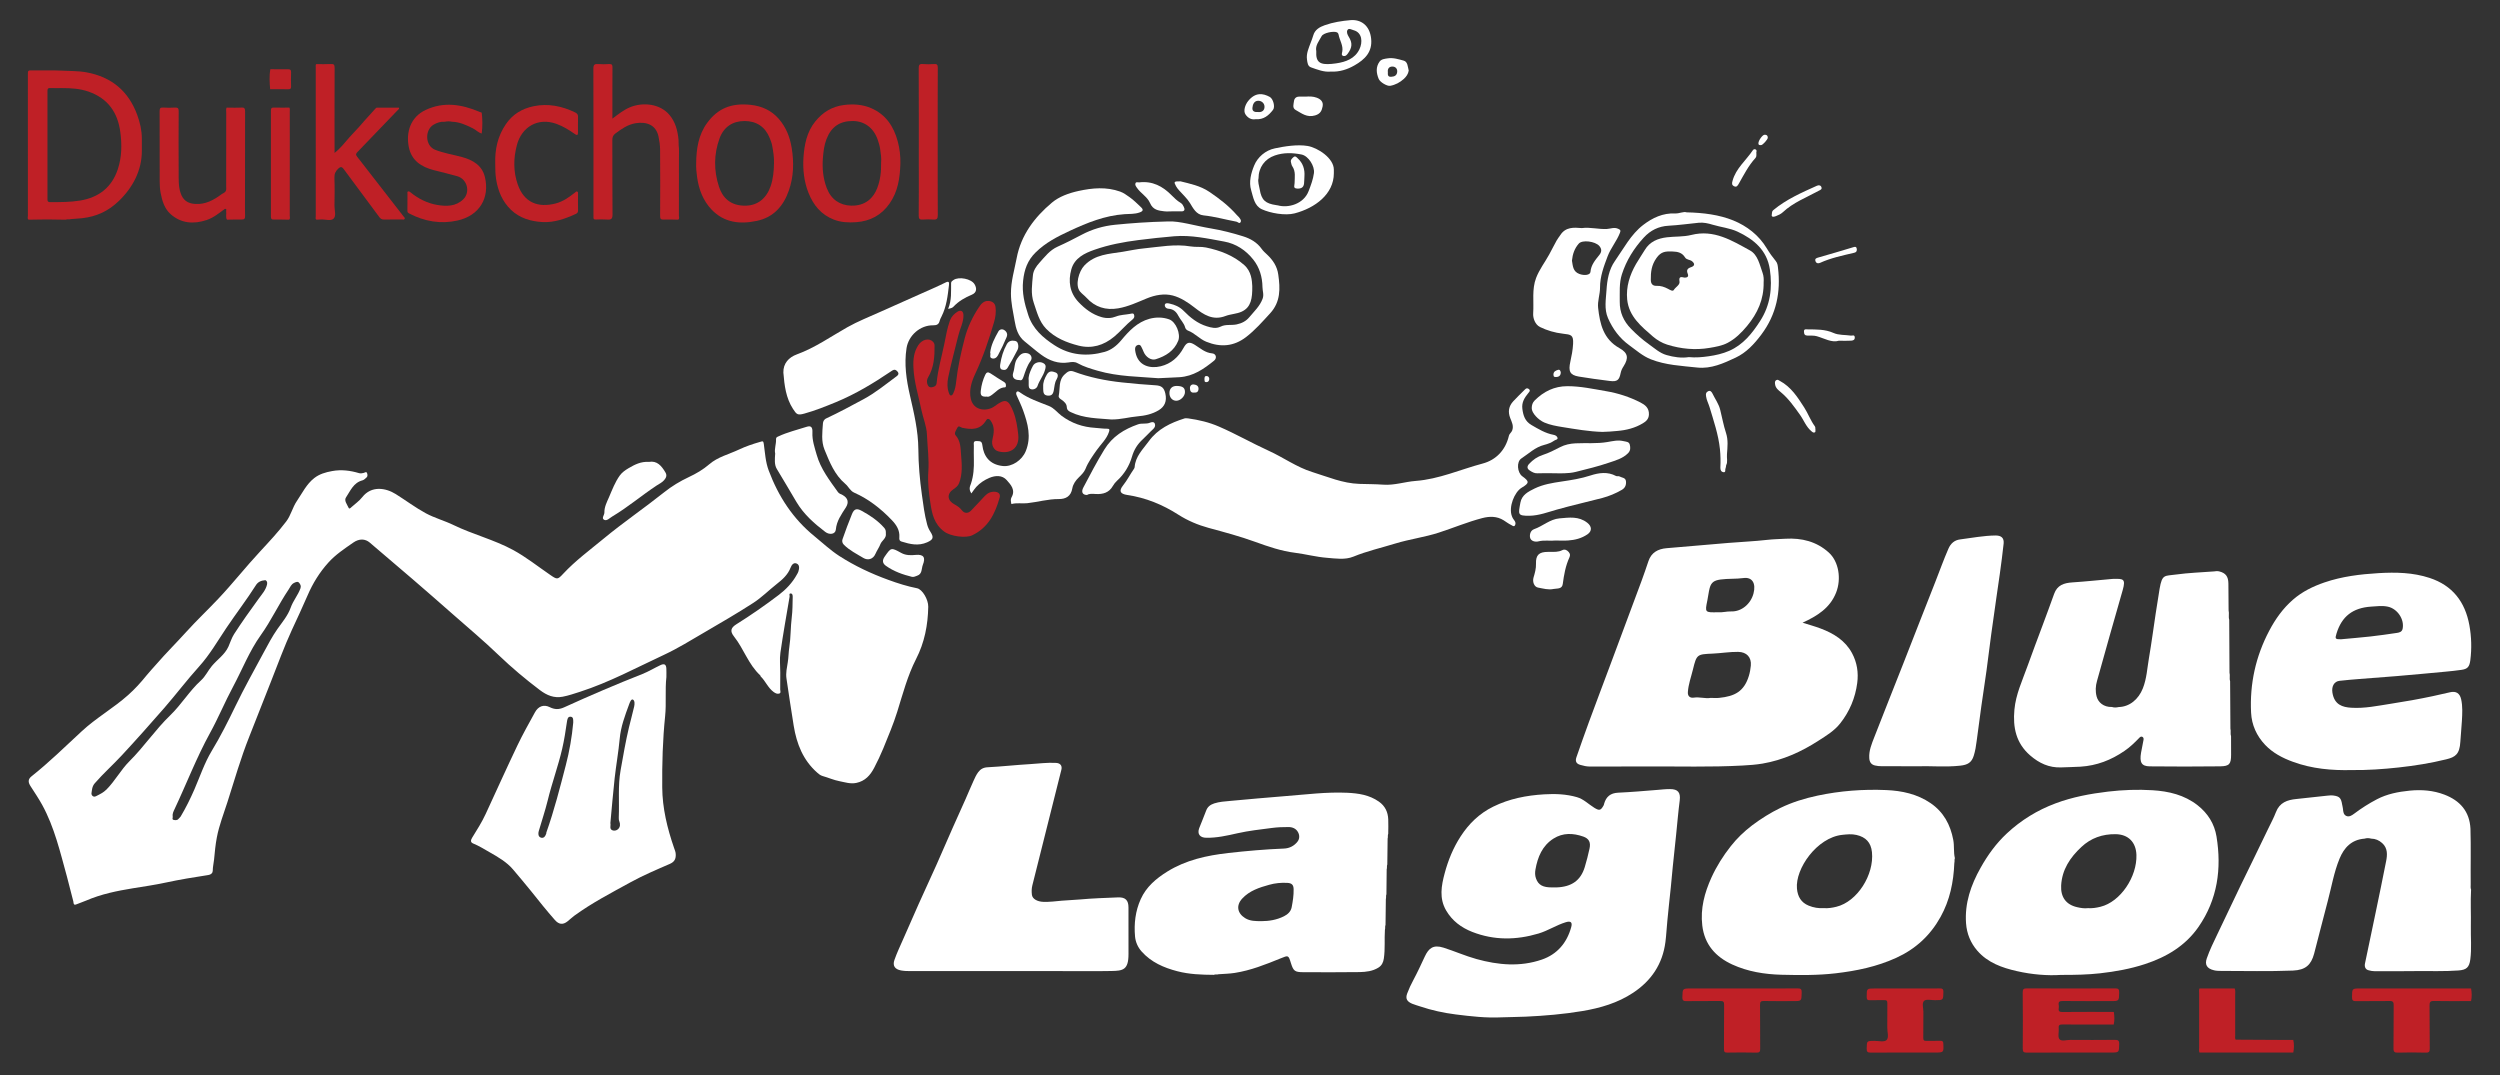 <?xml version="1.0" encoding="utf-8"?>
<!-- Generator: Adobe Illustrator 16.0.0, SVG Export Plug-In . SVG Version: 6.00 Build 0)  -->
<!DOCTYPE svg PUBLIC "-//W3C//DTD SVG 1.1//EN" "http://www.w3.org/Graphics/SVG/1.1/DTD/svg11.dtd">
<svg version="1.1" id="Layer_1" xmlns="http://www.w3.org/2000/svg" xmlns:xlink="http://www.w3.org/1999/xlink" x="0px" y="0px"
	 width="500px" height="215px" viewBox="0 0 500 215" enable-background="new 0 0 500 215" xml:space="preserve">
<rect x="0" y="0" width="500" height="215" fill="#333333" stroke="none"/>
<g>
	<g>
		<g>
			<path fill="#BF2026" d="M422.741,204.912c-3.399,0-6.797,0.009-10.186-0.018c-0.604-0.009-0.88,0.087-0.813,0.756
				c0.078,0.742-0.226,1.719,0.144,2.175c0.391,0.504,1.402,0.154,2.139,0.154c2.976,0.023,5.954,0.023,8.927-0.007
				c0.646-0.004,0.905,0.117,0.888,0.829c-0.039,1.702,0,1.707-1.676,1.707c-5.588,0-11.181-0.014-16.775,0.018
				c-0.671,0-0.849-0.156-0.84-0.843c0.034-3.726,0.034-7.453-0.009-11.179c-0.005-0.71,0.21-0.827,0.864-0.827
				c5.857,0.026,11.721,0.026,17.58,0c0.665-0.004,0.868,0.14,0.854,0.834c-0.046,1.7-0.007,1.706-1.704,1.706
				c-3.191,0-6.376,0.018-9.563-0.017c-0.675-0.009-0.94,0.151-0.822,0.833c0.036,0.202,0.03,0.428,0,0.626
				c-0.092,0.595,0.147,0.746,0.729,0.742c3.433-0.033,6.86-0.018,10.286-0.018C422.885,203.228,422.945,204.069,422.741,204.912"/>
			<path fill="#BF2026" d="M348.507,197.697c3.667,0,7.333,0.016,10.998-0.02c0.687-0.004,0.852,0.172,0.834,0.838
				c-0.042,1.702-0.005,1.702-1.668,1.702c-1.958,0-3.912,0.026-5.868-0.017c-0.614-0.014-0.805,0.123-0.797,0.776
				c0.04,2.914,0,5.836,0.031,8.75c0.009,0.616-0.131,0.815-0.784,0.799c-1.921-0.053-3.847-0.039-5.769-0.007
				c-0.573,0.016-0.692-0.158-0.692-0.703c0.033-2.946-0.007-5.898,0.033-8.841c0.006-0.653-0.188-0.786-0.804-0.774
				c-2.219,0.03-4.45-0.012-6.674,0.025c-0.638,0.016-0.888-0.098-0.872-0.816c0.052-1.715,0.008-1.715,1.745-1.715h10.286V197.697z
				"/>
			<path fill="#BF2026" d="M494.21,200.212c-2.464,0-4.932,0.041-7.39-0.014c-0.788-0.028-0.923,0.229-0.912,0.944
				c0.044,2.849-0.004,5.706,0.039,8.559c0.014,0.703-0.199,0.842-0.851,0.825c-1.83-0.053-3.66-0.053-5.495,0
				c-0.677,0.017-0.914-0.124-0.903-0.871c0.046-2.854,0-5.707,0.037-8.558c0.009-0.671-0.117-0.919-0.864-0.901
				c-2.223,0.055-4.445-0.009-6.669,0.035c-0.634,0.006-0.808-0.183-0.799-0.813c0.018-1.728-0.009-1.728,1.732-1.728
				c7.359,0.004,14.713,0.004,22.079,0.004C494.366,198.538,494.397,199.38,494.21,200.212"/>
			<path fill="#BF2026" d="M381.032,197.697c2.293,0,4.577,0.007,6.865-0.011c0.525-0.009,0.785,0.053,0.781,0.704
				c-0.032,1.646,0.004,1.641-1.658,1.649c-0.743,0-1.737-0.256-2.185,0.119c-0.504,0.438-0.152,1.462-0.156,2.228
				c-0.03,1.72,0.004,3.426-0.026,5.144c-0.009,0.504,0.131,0.673,0.647,0.648c0.932-0.027,1.871,0.009,2.796-0.013
				c0.437-0.009,0.547,0.15,0.571,0.571c0.08,1.771,0.093,1.771-1.679,1.771c-4.272,0-8.545-0.016-12.811,0.018
				c-0.684,0.004-0.862-0.174-0.84-0.847c0.039-1.503,0-1.498,1.515-1.503c0.838-0.009,1.959,0.287,2.437-0.139
				c0.556-0.49,0.151-1.633,0.167-2.494c0.023-1.622-0.009-3.246,0.015-4.87c0.009-0.508-0.134-0.673-0.646-0.646
				c-0.934,0.037-1.867-0.026-2.792,0.021c-0.58,0.035-0.694-0.178-0.694-0.712c0.008-1.64-0.016-1.64,1.651-1.64H381.032
				L381.032,197.697z"/>
			<path fill="#BF2026" d="M447.128,207.934c3.328,0.021,6.663,0.035,9.989,0.055c0.512,0,1.024,0,1.539,0
				c0.188,0.838,0.163,1.676,0.007,2.516c-6.257,0-12.51,0.005-18.771,0.005c-0.14-0.343-0.065-0.708-0.065-1.06
				c-0.009-3.595-0.009-7.19,0-10.781c0-0.325-0.074-0.655,0.065-0.981c2.354,0,4.702,0.011,7.051,0.011
				c0.185,0.463,0.081,0.949,0.092,1.418c0.004,2.648,0,5.293,0.004,7.938C447.044,207.344,446.957,207.658,447.128,207.934"/>
		</g>
		<g>
			<path fill="#FFFFFF" d="M472.915,167.728c-2.599,0.195-4.105,1.797-5.013,4.019c-1.122,2.732-1.598,5.65-2.355,8.488
				c-0.94,3.497-1.796,7.01-2.725,10.512c-0.604,2.231-1.706,3.259-4.227,3.367c-4.805,0.193-9.599,0.069-14.4,0.069
				c-0.465,0-0.946-0.013-1.394-0.126c-1.446-0.343-1.872-1.146-1.446-2.375c0.584-1.697,1.381-3.3,2.153-4.913
				c1.522-3.193,3.04-6.402,4.577-9.591c1.841-3.806,3.725-7.584,5.538-11.404c0.531-1.107,1.127-2.193,1.561-3.339
				c0.738-1.933,2.267-2.458,4.099-2.636c2.05-0.204,4.091-0.449,6.14-0.664c0.417-0.044,0.843-0.087,1.255-0.031
				c1.233,0.163,1.537,0.506,1.75,1.805c0.046,0.297,0.144,0.582,0.167,0.879c0.041,0.545,0.111,1.129,0.628,1.383
				c0.573,0.285,1.124-0.071,1.571-0.405c1.45-1.095,2.983-2.073,4.585-2.909c2.037-1.068,4.269-1.5,6.569-1.729
				c2.393-0.234,4.707-0.048,6.922,0.795c3.113,1.186,5.056,3.35,5.223,6.834c0.113,3.704,0.011,7.401,0.048,11.098
				c0.005,0.356-0.064,0.717,0.074,1.064c-0.139,2.462,0.009,4.926-0.044,7.386c-0.043,2.192,0.179,4.374-0.108,6.569
				c-0.21,1.602-0.764,2.104-2.375,2.221c-2.753,0.202-5.51,0.096-8.263,0.122c-2.822,0.027-5.645,0.039-8.471,0.027
				c-0.428,0-0.886-0.082-1.29-0.204c-0.599-0.171-0.795-0.712-0.669-1.337c1.418-6.813,2.879-13.607,4.223-20.429
				c0.25-1.244,0.369-2.643-0.797-3.669c-0.62-0.552-1.346-0.869-2.192-0.88C473.794,167.602,473.352,167.593,472.915,167.728"/>
			<path fill="#FFFFFF" d="M446.023,136.232c0.021,3.163,0.039,6.324,0.061,9.494c0.135,0.499-0.052,1.024,0.126,1.523
				c0,1.231,0.009,2.462,0.009,3.687c0,1.856-0.33,2.308-2.193,2.332c-4.688,0.057-9.378,0.052-14.072,0.004
				c-1.649-0.021-2.075-0.781-1.745-2.718c0.152-0.859,0.328-1.724,0.495-2.579c0.057-0.27-0.021-0.508-0.248-0.614
				c-0.238-0.119-0.451,0.039-0.616,0.224c-0.916,0.955-1.862,1.86-2.959,2.609c-2.659,1.826-5.54,2.943-8.801,3.144
				c-1.288,0.074-2.573,0.091-3.858,0.144c-2.409,0.089-4.398-0.841-6.188-2.393c-2.833-2.46-3.481-5.591-3.152-9.162
				c0.282-3.063,1.572-5.783,2.579-8.599c0.99-2.771,2.041-5.517,3.06-8.27c0.771-2.089,1.559-4.177,2.301-6.274
				c0.619-1.756,1.965-2.19,3.635-2.301c2.655-0.174,5.304-0.458,7.947-0.69c0.122-0.009,0.243-0.021,0.365-0.021
				c1.837-0.014,2.432-0.057,1.771,2.249c-1.745,6.039-3.443,12.092-5.132,18.145c-0.305,1.042-0.356,2.106-0.074,3.168
				c0.313,1.14,1.388,2.112,3.053,2.064c0.451,0.144,0.898,0.119,1.344,0.013c2.194-0.052,3.975-1.554,4.843-3.747
				c0.773-1.958,0.869-4.033,1.219-6.062c0.51-2.974,0.902-5.966,1.353-8.946c0.251-1.639,0.501-3.271,0.776-4.904
				c0.521-2.987,0.992-2.519,3.301-2.849c2.509-0.347,5.054-0.425,7.583-0.62c0.354-0.07,0.714-0.087,1.074,0.004
				c1.26,0.33,1.776,1.003,1.8,2.396c0.028,1.798,0.028,3.598,0.041,5.401c0.154,0.619-0.061,1.266,0.124,1.878
				c0.024,3.53,0.039,7.05,0.055,10.575C446.054,135.089,445.839,135.675,446.023,136.232"/>
			<path fill="#FFFFFF" d="M201.709,194.218c-6.557,0-13.115,0-19.667,0c-0.623,0-1.235-0.018-1.848-0.131
				c-1.198-0.226-1.719-0.916-1.311-2.09c0.482-1.379,1.111-2.708,1.702-4.054c1.042-2.391,2.089-4.78,3.159-7.169
				c1.161-2.592,2.364-5.171,3.528-7.763c1.116-2.497,2.184-5.005,3.291-7.506c0.842-1.901,1.711-3.797,2.553-5.698
				c0.53-1.198,1.033-2.425,1.581-3.624c0.271-0.609,0.556-1.235,0.955-1.761c0.438-0.586,1.016-0.929,1.867-0.968
				c2.831-0.147,5.657-0.465,8.486-0.63c1.739-0.104,3.471-0.345,5.217-0.243c0.842,0.048,1.25,0.564,1.053,1.359
				c-1.934,7.725-3.875,15.438-5.812,23.153c-0.154,0.614-0.161,1.249-0.083,1.874c0.104,0.803,1.051,1.361,2.301,1.404
				c1.227,0.041,2.459-0.121,3.669-0.232c1.194-0.108,2.393-0.135,3.578-0.243c2.568-0.234,5.146-0.316,7.72-0.421
				c1.45-0.043,2.045,0.591,2.045,2.019c0,3.101-0.009,6.196,0.004,9.292c0.018,3.213-1.12,3.376-3.424,3.413
				c-3.484,0.065-6.978,0.018-10.462,0.018H201.709L201.709,194.218z"/>
			<path fill="#FFFFFF" d="M383.334,153.251c-2.35,0-4.696,0.007-7.034-0.009c-0.44,0-0.891-0.043-1.31-0.147
				c-0.757-0.178-1.094-0.697-1.135-1.472c-0.096-1.498,0.486-2.845,1.005-4.19c1.899-4.894,3.855-9.763,5.769-14.641
				c2.146-5.463,4.264-10.938,6.426-16.392c0.868-2.205,1.667-4.45,2.618-6.632c0.484-1.123,1.255-1.747,2.357-1.886
				c2.358-0.305,4.703-0.757,7.087-0.784c1.168-0.005,1.724,0.511,1.61,1.628c-0.208,2.007-0.488,4.009-0.756,6.015
				c-0.21,1.55-0.453,3.1-0.673,4.654c-0.352,2.488-0.721,4.98-1.055,7.479c-0.326,2.407-0.612,4.823-0.938,7.233
				c-0.324,2.377-0.704,4.752-1.036,7.127c-0.323,2.314-0.641,4.638-0.934,6.961c-0.128,1.003-0.282,1.997-0.584,2.954
				c-0.43,1.372-1.22,1.824-2.696,1.984C389.149,153.455,386.243,153.169,383.334,153.251"/>
			<path fill="#FFFFFF" d="M370.407,130.629c-1.376-2.548-3.677-3.946-6.282-4.928c-1.164-0.443-2.384-0.769-3.612-1.159
				c2.915-1.346,5.479-2.909,6.708-6.021c1.09-2.759,0.525-6.222-1.463-8.013c-2.449-2.217-5.424-2.94-8.632-2.762
				c-1.221,0.073-2.44,0.087-3.663,0.225c-2.579,0.299-5.178,0.394-7.77,0.613c-4.138,0.337-8.276,0.688-12.407,1.058
				c-1.674,0.149-3.012,0.847-3.593,2.574c-0.443,1.31-0.882,2.612-1.364,3.917c-2.079,5.616-4.177,11.226-6.273,16.845
				c-1.429,3.825-2.875,7.638-4.286,11.474c-0.851,2.31-1.663,4.64-2.475,6.971c-0.265,0.751-0.121,1.307,0.769,1.555
				c0.621,0.178,1.239,0.33,1.897,0.33c3.79-0.018,7.577,0.009,11.363-0.014c6.396-0.039,12.787,0.163,19.178-0.187
				c1.338-0.073,2.688-0.165,4.006-0.389c4.058-0.696,7.753-2.355,11.185-4.578c1.57-1.008,3.186-1.98,4.37-3.491
				c1.867-2.375,2.996-5.084,3.383-8.055C371.719,134.528,371.417,132.51,370.407,130.629z M349.787,135.137
				c-0.959,3.174-2.853,4.124-5.957,4.438c-0.503,0.059-1.021,0.008-1.732,0.008c-0.994,0.188-2.166-0.238-3.373-0.054
				c-0.665,0.093-1.212-0.241-1.151-1.109c0.101-1.559,0.647-3.012,1.008-4.498c0.749-3.065,0.82-3.065,3.946-3.2
				c1.702-0.074,3.392-0.369,5.103-0.348c1.697,0.026,2.691,1.077,2.535,2.749C350.096,133.799,349.987,134.48,349.787,135.137z
				 M350.699,118.702c-0.556,2.097-2.414,3.647-4.441,3.582c-0.921-0.026-1.841,0.25-2.614,0.165
				c-2.679,0.065-2.679,0.067-2.171-2.38c0.169-0.81,0.247-1.646,0.456-2.444c0.319-1.194,0.948-1.55,2.184-1.724
				c1.516-0.208,3.049-0.083,4.572-0.291C350.438,115.369,351.238,116.646,350.699,118.702z"/>
			<path fill="#FFFFFF" d="M334.005,157.818c-0.845-0.008-1.679,0.096-2.51,0.161c-2.629,0.213-5.252,0.438-7.886,0.56
				c-1.513,0.076-2.383,0.795-2.78,2.197c-0.033,0.12-0.044,0.239-0.103,0.339c-0.573,1.029-0.851,1.107-1.876,0.474
				c-1.15-0.708-2.109-1.727-3.46-2.117c-2.141-0.614-4.312-0.701-6.544-0.566c-3.564,0.213-6.973,0.873-10.208,2.466
				c-2.778,1.37-4.882,3.42-6.527,5.975c-1.466,2.261-2.478,4.737-3.172,7.329c-0.676,2.523-1.125,5.03,0.284,7.453
				c1.209,2.073,3.016,3.426,5.243,4.301c4.376,1.704,8.792,1.64,13.234,0.317c1.895-0.564,3.564-1.687,5.458-2.263
				c0.989-0.295,1.35,0,1.089,0.969c-0.859,3.146-2.8,5.44-5.865,6.5c-4.338,1.498-8.734,1.104-13.096-0.106
				c-2.242-0.625-4.372-1.572-6.578-2.273c-2.073-0.657-2.963,0.115-3.743,1.759c-0.737,1.58-1.463,3.161-2.283,4.691
				c-0.478,0.884-0.899,1.778-1.246,2.716c-0.396,1.053-0.014,1.617,0.996,2.048c0.506,0.217,1.053,0.345,1.578,0.531
				c2.327,0.788,4.73,1.303,7.151,1.611c3.039,0.382,6.097,0.731,9.175,0.577c1.61-0.067,3.222-0.057,4.837-0.135
				c3.784-0.178,7.546-0.492,11.289-1.12c3.6-0.605,7.068-1.61,10.143-3.645c3.652-2.408,5.907-5.745,6.479-10.158
				c0.178-1.39,0.239-2.788,0.38-4.182c0.206-2.226,0.458-4.439,0.688-6.665c0.139-1.394,0.252-2.789,0.399-4.186
				c0.217-2.164,0.451-4.32,0.677-6.474c0.237-2.279,0.424-4.563,0.717-6.834C336.139,158.505,335.598,157.818,334.005,157.818z
				 M317.902,169.729c-0.275,1.242-0.58,2.486-0.953,3.697c-0.812,2.668-2.627,3.945-5.632,4.056c-0.273,0.011-0.538,0-0.816,0
				c-1.923,0.03-2.839-0.479-3.306-1.8c-0.211-0.582-0.207-1.198-0.106-1.77c0.438-2.507,1.376-4.785,3.623-6.202
				c1.878-1.184,3.919-1.105,5.942-0.396C317.813,167.725,318.178,168.474,317.902,169.729z"/>
			<path fill="#FFFFFF" d="M275.77,160.319c-1.905-1.339-4.094-1.662-6.317-1.765c-4.168-0.193-8.302,0.356-12.448,0.673
				c-3.665,0.284-7.32,0.628-10.981,0.958c-1.055,0.1-2.132,0.158-3.174,0.494c-0.812,0.27-1.359,0.69-1.65,1.522
				c-0.413,1.163-0.932,2.281-1.361,3.435c-0.428,1.154,0.132,1.899,1.396,1.917c2.123,0.039,4.177-0.426,6.235-0.895
				c2.28-0.513,4.607-0.767,6.921-1.068c1.09-0.144,2.206-0.187,3.309-0.18c0.782,0,1.516,0.295,1.906,1.031
				c0.335,0.609,0.321,1.326-0.087,1.86c-0.659,0.866-1.606,1.365-2.718,1.411c-3.734,0.149-7.451,0.471-11.167,0.892
				c-4.298,0.491-8.445,1.395-12.173,3.708c-2.238,1.395-4.205,3.049-5.313,5.511c-1.077,2.379-1.368,4.906-1.142,7.479
				c0.1,1.092,0.556,2.146,1.324,3.007c1.915,2.146,4.412,3.224,7.112,3.932c2.395,0.63,4.854,0.71,7.316,0.729
				c0.313-0.149,0.66-0.011,0.973-0.124c1.068-0.08,2.149-0.095,3.207-0.26c3.198-0.495,6.185-1.689,9.153-2.898
				c1.604-0.653,1.587-0.706,2.108,0.975c0.486,1.546,0.777,1.771,2.453,1.776c3.751,0.008,7.507,0.034,11.268-0.02
				c1.289-0.026,2.596-0.172,3.751-0.887c0.687-0.427,0.981-1.048,1.095-1.821c0.286-1.91,0.091-3.834,0.217-5.753
				c0.108-0.313-0.021-0.664,0.121-0.973c0.022-1.72,0.044-3.443,0.065-5.162c0.104-0.319-0.028-0.658,0.115-0.973
				c0.02-1.663,0.032-3.322,0.052-4.98c0.12-0.314-0.02-0.669,0.124-0.983c0.021-1.718,0.039-3.433,0.063-5.16
				c0.111-0.313-0.023-0.66,0.12-0.969c0.004-0.96,0.052-1.921,0.004-2.879C277.589,162.406,277.024,161.192,275.77,160.319z
				 M258.328,181.479c-0.163,0.827-0.777,1.392-1.526,1.771c-1.439,0.725-2.984,0.983-4.578,0.983
				c-1.104-0.018-2.188,0.015-3.196-0.605c-1.567-0.973-1.85-2.532-0.599-3.899c1.458-1.587,3.426-2.224,5.408-2.771
				c1.183-0.334,2.405-0.451,3.641-0.382c0.877,0.048,1.232,0.399,1.248,1.259C258.754,179.064,258.563,180.275,258.328,181.479z"/>
			<path fill="#FFFFFF" d="M390.654,167.987c-0.568-3.052-1.952-5.597-4.542-7.363c-2.661-1.813-5.709-2.479-8.87-2.61
				c-4.616-0.195-9.201,0.152-13.734,1.112c-2.557,0.547-5.045,1.307-7.416,2.455c-2.017,0.979-3.89,2.156-5.688,3.506
				c-1.598,1.221-3.018,2.588-4.242,4.145c-1.528,1.931-2.844,4.019-3.878,6.287c-1.38,3.06-2.225,6.175-1.827,9.579
				c0.451,3.822,2.679,6.276,5.991,7.8c3.101,1.427,6.457,1.963,9.839,2.054c3.622,0.087,7.238,0.131,10.857-0.291
				c4.175-0.488,8.234-1.328,12.091-3.087c3.87-1.759,6.82-4.477,8.877-8.185c1.864-3.352,2.607-6.99,2.755-10.781
				c0.1-0.319-0.026-0.666,0.112-0.973C390.685,170.437,390.885,169.201,390.654,167.987z M367.267,181.354
				c-0.823,0.206-1.64,0.328-2.481,0.275c-1.056,0.063-2.076-0.1-3.055-0.503c-1.507-0.619-2.19-1.792-2.339-3.392
				c-0.371-3.999,4.006-10.229,9.058-10.764c0.958-0.1,1.887-0.204,2.84,0.018c1.871,0.43,2.9,1.504,3.101,3.432
				C374.856,174.965,371.441,180.345,367.267,181.354z"/>
			<path fill="#FFFFFF" d="M443.301,167.295c-0.412-2.512-1.715-4.615-3.777-6.241c-2.66-2.084-5.788-2.805-9.01-3.007
				c-2.957-0.185-5.929-0.076-8.888,0.271c-3.603,0.43-7.126,1.081-10.534,2.361c-3.656,1.368-6.889,3.365-9.726,6.01
				c-2.128,1.984-3.821,4.32-5.245,6.867c-1.945,3.462-3.2,7.086-2.909,11.113c0.147,2.045,0.895,3.9,2.242,5.457
				c2.078,2.406,4.954,3.426,7.913,4.095c3.04,0.697,6.166,0.938,8.806,0.76c2.944,0.009,5.389-0.052,7.829-0.321
				c3.074-0.345,6.085-0.886,9.021-1.852c4.296-1.413,8.052-3.643,10.683-7.432C443.512,179.88,444.352,173.743,443.301,167.295z
				 M420.098,181.353c-0.816,0.201-1.633,0.339-2.519,0.277c-0.708,0.094-1.455-0.032-2.18-0.201
				c-2.197-0.506-3.283-2.018-3.17-4.304c0.161-3.197,1.802-5.638,4.042-7.724c1.911-1.796,4.226-2.604,6.853-2.566
				c2.54,0.032,4.076,1.613,4.161,4.14C427.431,175.339,424.113,180.366,420.098,181.353z"/>
			<path fill="#FFFFFF" d="M493.872,125.023c-0.852-4.658-3.37-7.931-7.946-9.435c-3.326-1.095-6.743-1.162-10.229-0.96
				c-3.687,0.222-7.308,0.66-10.808,1.86c-2.292,0.786-4.45,1.842-6.287,3.441c-2.006,1.739-3.543,3.903-4.771,6.248
				c-2.696,5.115-3.899,10.586-3.615,16.352c0.12,2.467,1.112,4.648,2.803,6.439c1.537,1.62,3.491,2.64,5.58,3.399
				c3.801,1.395,7.741,1.741,11.754,1.646c3.135,0.039,6.252-0.177,9.374-0.518c3.206-0.352,6.381-0.854,9.514-1.628
				c1.854-0.447,2.691-1.042,2.83-3.543c0.083-1.394,0.235-2.785,0.311-4.19c0.078-1.433,0.163-2.876-0.153-4.285
				c-0.274-1.216-1.038-1.676-2.226-1.394c-1.162,0.273-2.325,0.538-3.498,0.786c-2.748,0.581-5.514,1.076-8.293,1.502
				c-2.648,0.408-5.279,0.981-7.976,0.804c-1.707-0.109-3.365-0.567-3.754-3.019c-0.193-1.25,0.336-2.249,1.435-2.366
				c1.324-0.147,2.662-0.265,4.004-0.369c2.462-0.19,4.937-0.364,7.398-0.573c3.261-0.275,6.526-0.579,9.787-0.886
				c1.063-0.093,2.13-0.217,3.183-0.364c1.237-0.169,1.604-0.625,1.775-1.919C494.362,129.695,494.297,127.359,493.872,125.023z
				 M479.404,126.578c-1.768,0.265-3.539,0.517-5.309,0.717c-1.986,0.219-3.987,0.38-5.902,0.56
				c-1.146,0.009-1.22-0.096-0.895-1.135c1.051-3.454,3.27-5.147,6.903-5.396c1.138-0.073,2.25-0.234,3.392,0.014
				c1.885,0.416,3.313,2.512,2.935,4.402C480.398,126.372,479.891,126.507,479.404,126.578z"/>
		</g>
	</g>
	<g>
		<path fill="#BF2026" d="M54.073,13.839c1.168,0.008,2.332,0.038,3.5,0.012c0.519-0.015,0.664,0.168,0.643,0.668
			c-0.03,0.918-0.035,1.833,0,2.75c0.026,0.487-0.156,0.59-0.61,0.584c-1.196-0.029-2.386-0.012-3.583-0.012
			C53.93,16.506,53.821,15.174,54.073,13.839"/>
		<path fill="#BF2026" d="M135.639,43.937c-0.97-0.01-1.952-0.061-2.924-0.023c-0.551,0.02-0.69-0.154-0.69-0.7
			c0.022-4.435,0.028-8.869-0.006-13.298c-0.006-0.876-0.137-1.761-0.319-2.618c-0.506-2.364-2.427-3.003-4.581-2.655
			c-1.552,0.252-2.827,1.146-4.064,2.073c-0.435,0.327-0.586,0.711-0.586,1.272c0.024,4.962-0.013,9.926,0.035,14.888
			c0.013,0.896-0.269,1.107-1.085,1.037c-0.747-0.064-1.502-0.033-2.251-0.008c-0.363,0.011-0.519-0.108-0.476-0.474
			c0.021-0.139,0-0.28,0-0.416c0-9.757,0.015-19.517-0.018-29.274c0-0.797,0.234-0.992,0.973-0.933
			c0.716,0.06,1.45,0.053,2.173,0.004c0.569-0.046,0.679,0.176,0.675,0.701c-0.026,3.095-0.013,6.186-0.013,9.282v0.93
			c1.17-0.872,2.232-1.737,3.5-2.265c2.566-1.071,6.038-0.751,7.95,1.57c1.177,1.427,1.611,3.144,1.776,4.948
			c0.03,0.358,0.021,0.725,0.03,1.086c0.113,0.887,0.052,1.775,0.052,2.665c0.004,3.787,0.004,7.573-0.009,11.356
			C135.783,43.365,135.954,43.698,135.639,43.937"/>
		<path fill="#BF2026" d="M63.23,12.822c0.977,0,1.958,0.044,2.929-0.016c0.64-0.043,0.766,0.164,0.766,0.775
			c-0.026,5.354-0.013,10.708-0.013,16.064v0.939c1.211-0.943,2.067-2.097,2.998-3.148c0.797-0.901,1.666-1.745,2.445-2.672
			c0.879-1.049,1.858-2.024,2.755-3.071c0.171-0.204,0.33-0.162,0.5-0.162c1.394-0.011,2.783-0.004,4.168-0.004
			c0.135,0.239-0.065,0.322-0.165,0.427c-2.692,2.813-5.388,5.635-8.104,8.432c-0.324,0.334-0.408,0.532-0.098,0.929
			c3.109,3.98,6.205,7.977,9.3,11.967c0.117,0.15,0.326,0.277,0.215,0.497c-0.11,0.226-0.345,0.11-0.523,0.113
			c-1.203,0.013-2.397-0.016-3.6,0.017c-0.415,0.007-0.701-0.173-0.916-0.459c-2.401-3.224-4.789-6.455-7.182-9.682
			c-0.295-0.399-0.586-0.483-1.021-0.077c-0.564,0.525-0.829,1.063-0.799,1.869c0.069,1.865,0.043,3.737,0.009,5.602
			c-0.013,0.877,0.397,2.001-0.178,2.565c-0.538,0.532-1.65,0.116-2.505,0.167c-0.304,0.021-0.608,0.029-0.916,0.04
			c-0.282-0.176-0.139-0.455-0.143-0.683c-0.009-9.925-0.009-19.853-0.004-29.782C63.152,13.253,63.1,13.022,63.23,12.822"/>
		<path fill="#BF2026" d="M44.972,41.771c-1.15,0.855-2.262,1.773-3.647,2.237c-2.605,0.863-5.111,0.684-7.204-1.186
			c-1.207-1.068-1.693-2.632-1.991-4.216c-0.141-0.731-0.193-1.471-0.193-2.212c0-4.71,0.009-9.426-0.013-14.135
			c-0.004-0.571,0.117-0.789,0.727-0.748c0.775,0.057,1.557,0.05,2.334,0.004c0.595-0.04,0.755,0.15,0.751,0.738
			c-0.026,4.071-0.035,8.143-0.004,12.209c0.011,1.381-0.069,2.773,0.378,4.119c0.478,1.455,1.411,2.113,2.931,2.209
			c2.056,0.126,3.704-0.779,5.258-1.936c0.295-0.223,0.725-0.302,0.873-0.71c0.13-0.294,0.063-0.604,0.063-0.911
			c0.002-4.934,0-9.867,0.009-14.805c0-0.3-0.081-0.618,0.081-0.905c0.977,0,1.954,0.049,2.924-0.014
			c0.645-0.043,0.767,0.172,0.767,0.785c-0.024,5.816-0.018,11.636-0.018,17.456c0,1.141-0.026,2.285,0.013,3.425
			c0.026,0.557-0.154,0.74-0.699,0.73c-0.977-0.019-1.947,0.018-2.922,0.028c-0.317-0.52-0.061-1.098-0.159-1.643
			C45.198,42.112,45.433,41.753,44.972,41.771"/>
		<path fill="#BF2026" d="M88.952,24.352c-0.832-0.064-1.594,0.196-2.275,0.609c-1.724,1.04-1.682,4.179,0.334,4.989
			c1.746,0.697,3.586,0.963,5.375,1.453c2.192,0.595,4.042,1.672,4.598,4.021c0.981,4.153-1.068,7.681-5.467,8.675
			c-3.367,0.762-6.613,0.194-9.683-1.407c-0.26-0.137-0.354-0.263-0.352-0.546c0.018-1.144,0.004-2.288,0.013-3.435
			c0-0.142-0.087-0.343,0.13-0.424c0.184-0.063,0.308,0.049,0.443,0.158c1.584,1.293,3.387,2.207,5.397,2.548
			c1.832,0.307,3.708,0.303,5.171-1.114c1.494-1.444,0.816-4.061-1.172-4.632c-1.555-0.447-3.131-0.814-4.703-1.218
			c-2.492-0.641-4.459-1.914-4.998-4.613c-0.599-2.981,0.347-6.011,3.37-7.426c3.651-1.714,7.221-1.113,10.761,0.375
			c0.152,0.059,0.302,0.112,0.45,0.169c0.165,1.387,0.173,2.78,0,4.169c-0.69-0.172-1.153-0.734-1.776-1.039
			c-1.32-0.651-2.649-1.276-4.164-1.315C89.925,24.245,89.438,24.241,88.952,24.352"/>
		<path fill="#BF2026" d="M99.047,32.687c-0.078-2.836,0.495-5.466,2.132-7.86c1.376-2.012,3.27-3.115,5.575-3.588
			c2.892-0.589,5.631-0.027,8.258,1.238c0.432,0.207,0.619,0.442,0.595,0.934c-0.035,1.003-0.004,2.005-0.009,3.011
			c0,0.492-0.056,0.784-0.647,0.37c-1.137-0.801-2.31-1.526-3.647-2.016c-3.76-1.36-6.982,0.649-7.924,4.232
			c-0.701,2.655-0.734,5.28,0.169,7.883c1.27,3.646,4.068,4.696,7.538,3.814c1.498-0.376,2.727-1.256,3.912-2.193
			c0.13-0.1,0.243-0.276,0.426-0.208c0.239,0.085,0.171,0.322,0.178,0.505c0.004,1.092-0.026,2.179,0.009,3.266
			c0.015,0.369-0.139,0.559-0.428,0.695c-2.134,0.989-4.327,1.771-6.71,1.638c-2.336-0.13-4.542-0.784-6.27-2.437
			c-1.724-1.654-2.612-3.782-2.981-6.138C99.047,34.785,99.064,33.735,99.047,32.687"/>
		<path fill="#BF2026" d="M187.541,28.388c0,4.88-0.011,9.76,0.018,14.638c0.004,0.699-0.191,0.941-0.893,0.884
			c-0.688-0.057-1.396-0.051-2.086,0c-0.634,0.048-0.847-0.116-0.838-0.808c0.037-3.482,0.018-6.965,0.018-10.453
			c0-6.325,0.013-12.655-0.018-18.986c-0.004-0.697,0.161-0.919,0.857-0.855c0.714,0.065,1.457,0.056,2.175,0
			c0.632-0.056,0.788,0.148,0.784,0.777C187.53,18.521,187.541,23.453,187.541,28.388"/>
		<path fill="#BF2026" d="M57.807,43.938c-1.007-0.012-2.008-0.05-3.011-0.03c-0.471,0.013-0.614-0.129-0.614-0.609
			c0.018-7.055,0.018-14.114,0-21.171c0-0.464,0.113-0.632,0.604-0.613c1.033,0.031,2.067,0.008,3.096,0.008
			c0.13,0.235,0.074,0.492,0.074,0.739c0.004,6.969,0.004,13.937-0.004,20.91C57.944,43.427,58.096,43.732,57.807,43.938"/>
		<path fill="#BF2026" d="M28.369,27.724c0-1.628-0.365-3.225-0.929-4.756c-1.746-4.753-5.126-7.567-10.121-8.496
			c-1.711-0.316-3.426-0.248-5.132-0.351C10.284,14.03,8.387,14.1,6.492,14.08c-0.914-0.012-0.918,0-0.918,0.886
			c0,9.401-0.009,18.803,0.004,28.201c0,0.257-0.148,0.559,0.139,0.771c2.479-0.064,4.95-0.072,7.42,0.002
			c0.334-0.163,0.704,0.003,1.046-0.12c0.738-0.075,1.487-0.094,2.232-0.176c2.896-0.332,5.217-1.407,7.321-3.417
			c2.831-2.707,4.633-6.169,4.633-10V27.724z M23.568,33.829c-1.209,3.656-3.81,5.66-7.544,6.281
			c-1.958,0.327-3.938,0.307-5.918,0.323c-0.46,0.004-0.621-0.102-0.615-0.595c0.011-7.225,0.011-14.449,0-21.674
			c0-0.448,0.141-0.57,0.567-0.553c0.781,0.029,1.563,0.007,2.34,0.007c1.811,0,3.606,0.103,5.336,0.713
			c3.834,1.353,5.814,4.148,6.331,8.094C24.396,28.926,24.365,31.409,23.568,33.829z"/>
		<path fill="#BF2026" d="M158.341,29.598c-0.352-2.184-1.125-4.137-2.564-5.802c-1.489-1.724-3.428-2.591-5.675-2.828
			c-3.875-0.407-6.563,0.739-8.671,3.616c-1.735,2.367-2.169,5.175-2.195,8.055c-0.039,0.941,0.061,1.873,0.187,2.802
			c0.343,2.438,1.185,4.683,2.896,6.478c2.521,2.644,5.718,2.974,9.083,2.25c3.326-0.708,5.314-2.998,6.374-6.079
			C158.734,35.339,158.814,32.496,158.341,29.598z M154.138,37.21c-0.847,2.47-2.579,3.816-4.815,3.917
			c-3.356,0.15-4.872-1.772-5.521-3.767c-1.062-3.225-1.057-6.5,0.119-9.709c0.821-2.257,2.623-3.448,4.974-3.448
			c2.425-0.003,4.17,1.178,5.063,3.448c0.193,0.487,0.389,0.984,0.48,1.496c0.217,1.176,0.408,2.355,0.36,3.562
			C154.774,34.233,154.633,35.75,154.138,37.21z"/>
		<path fill="#BF2026" d="M179.552,28.296c-0.799-3.01-2.399-5.428-5.371-6.686c-1.715-0.727-3.504-0.839-5.367-0.613
			c-2.41,0.292-4.281,1.47-5.744,3.276c-1.707,2.094-2.214,4.691-2.379,7.291c-0.148,2.366,0.115,4.748,0.999,6.987
			c0.973,2.465,2.536,4.391,5.084,5.375c1.446,0.557,2.953,0.619,4.463,0.512c2.779-0.203,5.028-1.377,6.665-3.714
			c1.707-2.416,2.08-5.156,2.175-7.988C180.116,31.23,179.938,29.742,179.552,28.296z M175.429,37.66
			c-0.723,1.884-2.325,3.561-5.217,3.468c-2.25-0.071-3.986-1.228-4.861-3.508c-0.745-1.95-0.932-3.989-0.767-6.06
			c0.106-1.277,0.248-2.536,0.716-3.738c0.947-2.458,2.662-3.641,5.287-3.62c2.323,0.021,4.131,1.372,4.956,3.743
			c0.208,0.597,0.396,1.215,0.484,1.834c0.137,0.962,0.284,1.93,0.193,2.734C176.261,34.395,176.052,36.059,175.429,37.66z"/>
	</g>
	<g>
		<g>
			<path fill="#FFFFFF" d="M260.886,35.274c-0.026,0.479-0.03,0.963-0.076,1.432c-0.089,0.826-0.63,1.048-1.37,1.009
				c-0.895-0.042-0.522-0.618-0.522-1.096c0.011-1.147,0.263-2.33-0.467-3.381c-0.148-0.213-0.179-0.508-0.252-0.76
				c-0.147-0.494,0.195-0.772,0.49-1.044c0.387-0.349,0.66,0.052,0.868,0.244C260.604,32.642,260.99,33.874,260.886,35.274"/>
			<path fill="#FFFFFF" d="M261.107,19.325c0.76-0.051,1.521-0.058,2.231,0.211c0.806,0.298,1.381,0.826,1.181,1.776
				c-0.173,0.833-0.434,1.454-1.493,1.77c-1.654,0.489-2.714-0.436-3.912-1.097c-0.708-0.398-0.378-1.189-0.313-1.788
				c0.064-0.531,0.458-0.891,1.072-0.873C260.284,19.333,260.694,19.325,261.107,19.325"/>
			<path fill="#FFFFFF" d="M261.513,29.191c-2.043-0.337-4.578,0.068-6.527,0.478c-1.915,0.39-3.477,1.786-4.147,3.425
				c-0.629,1.524-1.107,3.298-0.604,4.964c0.419,1.409,0.629,3.098,2.132,3.792c1.669,0.774,4.663,1.319,6.558,0.824
				c4.104-1.075,7.844-3.857,7.844-8.023c0-0.24,0-0.483,0-0.724C266.767,31.632,263.552,29.534,261.513,29.191z M261.73,38.205
				c-1.006,2.648-4.123,3.438-6.155,2.871c-0.1-0.028-0.204-0.03-0.3-0.046c-2.188-0.314-2.979-0.996-3.33-3.142
				c-0.126-0.762-0.421-1.534-0.243-2.222c0-2.178,1.272-3.894,3.27-4.574c1.766-0.607,3.557-0.548,5.348-0.187
				c1.367,0.288,2.655,2.32,2.468,3.718C262.62,35.876,262.18,37.028,261.73,38.205z"/>
			<path fill="#FFFFFF" d="M270.091,4.03c-1.729,0.152-3.474,0.419-5.126,1.006c-1.007,0.357-1.995,0.889-2.316,2.057
				c-0.135,0.496-0.328,0.952-0.504,1.424c-0.399,1.104-0.929,2.189-0.744,3.418c0.089,0.603,0.137,1.304,0.792,1.535
				c1.29,0.454,2.581,0.977,3.947,0.851c1.767,0.086,3.321-0.42,4.768-1.251c2.049-1.167,3.597-2.662,3.321-5.317
				C273.957,5.015,272.114,3.848,270.091,4.03z M271.884,9.859c-0.912,1.875-2.723,2.538-4.681,2.817
				c-0.309,0.042-0.612,0.083-0.916,0.107c-2.236,0.188-3.17-0.272-3.033-2.546c-0.24-1.146,0.567-2.04,1.073-3.009
				c0.354-0.652,2.342-1.054,3.037-0.772c0.238,0.099,0.321,0.306,0.352,0.458c0.199,1.158,0.977,2.184,0.733,3.446
				c-0.048,0.258-0.265,0.746,0.27,0.847c0.373,0.068,0.612-0.182,0.833-0.48c0.887-1.211,0.981-2.125,0.183-3.393
				c-0.277-0.449-0.465-0.967-0.234-1.335c0.271-0.433,0.804-0.067,1.212,0.04C272.492,6.515,272.548,8.482,271.884,9.859z"/>
			<path fill="#FFFFFF" d="M280.746,12.129c-1.025-0.279-2.117-0.636-3.218-0.458c-0.556,0.088-1.229,0.142-1.598,0.629
				c-0.804,1.086-0.678,2.3-0.195,3.47c0.286,0.703,1.711,1.495,2.292,1.395c1.051-0.184,1.968-0.681,2.756-1.398
				c0.479-0.443,0.851-0.967,0.961-1.645C281.547,13.364,281.549,12.349,280.746,12.129z M278.224,15.358
				c-0.687,0.037-0.676-0.411-0.651-0.928c-0.092-0.664,0.234-1.13,0.929-1.119c0.53,0.008,0.964,0.36,0.942,0.989
				C279.415,15.079,278.909,15.327,278.224,15.358z"/>
			<path fill="#FFFFFF" d="M253.954,19.384c-1.364-0.753-2.89-0.958-4.323,0.816c-0.617,0.771-1.003,1.988-0.536,2.679
				c0.462,0.696,1.164,1.119,2.021,0.962c1.613,0.127,2.627-0.758,3.486-1.868C255.074,21.371,254.638,19.756,253.954,19.384z
				 M251.648,22.406c-0.691,0.057-1.227-0.115-1.166-0.833c0.056-0.676,0.343-1.408,1.146-1.422c0.688-0.008,1.28,0.49,1.276,1.215
				C252.905,22.106,252.362,22.487,251.648,22.406z"/>
		</g>
		<g>
			<path fill="#FFFFFF" d="M237.63,83.677c2.125,0.296,4.182,0.777,6.162,1.639c3.374,1.46,6.565,3.292,9.9,4.814
				c2.965,1.341,5.645,3.314,8.781,4.283c3.076,0.952,6.053,2.253,9.39,2.364c1.598,0.053,3.213,0.038,4.811,0.158
				c2.197,0.159,4.295-0.583,6.422-0.746c4.711-0.349,8.971-2.293,13.443-3.483c2.652-0.703,4.563-2.672,5.231-5.509
				c0.115-0.493,0.513-0.677,0.669-1.103c0.343-0.924-0.091-1.703-0.387-2.468c-0.499-1.279-0.309-2.376,0.586-3.356
				c0.743-0.813,1.551-1.566,2.328-2.353c0.243-0.248,0.479-0.366,0.803-0.114c0.399,0.31,0.048,0.624-0.087,0.781
				c-0.764,0.942-1.385,1.875-1.207,3.205c0.174,1.338,0.53,2.459,1.807,3.209c1.42,0.825,2.805,1.668,4.431,1.969
				c0.397,0.069,0.684,0.278,0.784,0.572c0.126,0.392-0.404,0.413-0.608,0.559c-0.61,0.439-1.337,0.7-2.084,0.894
				c-1.78,0.45-3.062,1.742-4.533,2.699c-1.007,0.664-0.829,2.837,0.195,3.57c1.411,1.018,1.433,1.354-0.1,2.259
				c-1.485,0.872-2.684,3.891-1.988,5.716c0.134,0.377,0.325,0.643,0.551,0.939c0.218,0.289,0.226,0.698,0.018,0.961
				c-0.204,0.25-0.495-0.026-0.717-0.138c-0.542-0.268-1.024-0.638-1.525-0.952c-1.318-0.815-2.771-0.811-4.258-0.426
				c-2.957,0.776-5.774,1.959-8.678,2.903c-2.854,0.925-5.846,1.306-8.725,2.187c-2.788,0.859-5.645,1.502-8.362,2.616
				c-1.686,0.686-3.544,0.376-5.293,0.236c-2.132-0.162-4.221-0.729-6.361-1.001c-2.753-0.343-5.38-1.239-7.98-2.186
				c-3.07-1.115-6.211-1.95-9.364-2.806c-2.09-0.573-4.14-1.432-6.005-2.624c-3.146-2.014-6.526-3.404-10.236-3.951
				c-1.424-0.217-1.719-0.792-0.825-1.919c0.821-1.03,1.405-2.2,2.149-3.271c0.069-0.107,0.147-0.241,0.161-0.371
				c0.139-2.162,1.663-3.576,2.831-5.184c1.785-2.469,4.366-3.684,7.158-4.569C237.135,83.617,237.391,83.677,237.63,83.677"/>
			<path fill="#FFFFFF" d="M156.674,74.528c-0.052-1.847,1.081-3.063,2.701-3.653c3.639-1.328,6.763-3.546,10.091-5.426
				c2.106-1.187,4.381-2.078,6.596-3.079c2.635-1.195,5.284-2.361,7.928-3.537c1.702-0.761,3.421-1.491,5.089-2.318
				c0.725-0.368,0.773-0.042,0.716,0.497c-0.252,2.158-0.488,4.325-1.498,6.303c-0.134,0.274-0.287,0.539-0.356,0.826
				c-0.165,0.725-0.578,0.933-1.315,0.92c-2.592-0.038-4.915,2.013-5.319,4.568c-0.501,3.205-0.035,6.321,0.677,9.442
				c0.812,3.54,1.654,7.052,1.685,10.759c0.018,3.026,0.282,6.09,0.708,9.116c0.28,1.997,0.519,3.991,1.05,5.944
				c0.144,0.534,0.356,1.001,0.645,1.447c0.749,1.167,0.571,1.582-0.649,2.129c-1.754,0.771-3.409,0.373-5.089-0.148
				c-0.513-0.156-0.493-0.506-0.465-0.887c0.1-1.386-0.582-2.443-1.489-3.392c-2.18-2.278-4.624-4.219-7.546-5.512
				c-0.801-0.354-1.133-1.215-1.78-1.759c-2.136-1.811-3.126-4.326-4.146-6.82c-0.695-1.712-0.443-3.503-0.321-5.271
				c0.022-0.356,0.195-0.784,0.677-1.005c2.54-1.185,4.998-2.517,7.471-3.848c2.29-1.236,4.266-2.852,6.331-4.382
				c0.358-0.266,0.977-0.603,0.352-1.22c-0.497-0.497-0.832-0.214-1.313,0.113c-3.456,2.333-7.008,4.476-10.883,6.08
				c-2.095,0.862-4.183,1.705-6.363,2.305c-1.325,0.364-1.531,0.194-2.254-0.93C157.182,79.593,156.887,77.121,156.674,74.528"/>
			<path fill="#BF2026" d="M185.663,94.301c0.176-2.475-0.176-4.936-0.276-7.4c-0.065-1.674-0.781-3.302-1.12-4.968
				c-0.564-2.795-1.457-5.505-1.581-8.413c-0.083-1.676,0.096-3.122,0.968-4.479c0.792-1.204,2.184-1.488,2.938-0.693
				c0.198,0.206,0.311,0.417,0.319,0.716c0.03,2.219-0.113,4.405-1.268,6.372c-0.265,0.439-0.304,0.843-0.193,1.302
				c0.126,0.487,0.423,0.814,0.947,0.709c0.447-0.093,0.875-0.226,0.936-0.876c0.234-2.652,1.001-5.195,1.528-7.789
				c0.326-1.568,0.573-3.154,1.125-4.673c0.295-0.785,0.827-1.329,1.481-1.751c0.71-0.455,1.211-0.147,1.224,0.697
				c0.026,1.417-0.686,2.64-1.007,3.973c-0.684,2.817-1.472,5.62-2.045,8.469c-0.208,0.996-0.221,2.107,0.156,3.142
				c0.078,0.214,0.165,0.418,0.352,0.452c0.278,0.045,0.378-0.194,0.5-0.42c0.369-0.736,0.5-1.536,0.582-2.316
				c0.321-2.949,0.968-5.826,1.71-8.684c0.582-2.238,1.581-4.333,2.87-6.26c0.421-0.636,0.955-1.265,1.86-1.222
				c0.753,0.039,1.318,0.405,1.427,1.173c0.143,1.021,0.008,2.053-0.278,3.034c-1.038,3.555-2.215,7.05-3.799,10.423
				c-0.714,1.523-1.264,3.278-0.838,5.016c0.573,2.361,3.239,2.539,4.785,1.379c2.102-1.576,2.737-1.356,3.704,1.131
				c0.582,1.499,0.812,3.047,0.977,4.596c0.291,2.719-1.581,3.924-3.936,3.348c-1.01-0.247-1.465-1.36-1.231-2.361
				c0.295-1.276,0.538-2.54-0.352-3.793c-0.399-0.559-0.729-0.354-0.886-0.093c-1.166,1.975-2.912,1.911-4.807,1.513
				c-0.304-0.058-0.69-0.556-0.96-0.013c-0.234,0.471-0.716,1.113-0.364,1.502c1.055,1.189,0.994,2.645,1.111,4.012
				c0.156,1.858,0.295,3.753-0.399,5.563c-0.213,0.543-0.638,0.894-1.142,1.228c-1.374,0.935-1.233,2.265,0.239,3.045
				c0.547,0.288,1.06,0.642,1.459,1.169c0.486,0.646,1.237,0.673,1.828,0.063c0.938-0.949,1.819-1.947,2.74-2.915
				c0.556-0.582,1.203-0.93,2.071-0.852c0.791,0.075,1.09,0.542,0.908,1.174c-0.89,3.177-2.275,5.997-5.475,7.523
				c-1.303,0.624-4.316,0.228-5.623-0.744c-1.997-1.495-2.423-3.513-2.75-5.692C185.761,98.528,185.516,96.428,185.663,94.301"/>
			<path fill="#FFFFFF" d="M233.644,44.287c2.245-0.113,5.365,0.872,8.541,1.401c2.178,0.363,4.308,0.913,6.413,1.569
				c1.477,0.456,2.81,1.21,3.747,2.535c0.287,0.416,0.69,0.765,1.068,1.121c1.173,1.103,2.023,2.358,2.245,4.027
				c0.391,2.78,0.478,5.41-1.615,7.707c-1.537,1.669-3.021,3.376-4.824,4.762c-2.459,1.891-5.117,2.098-7.972,0.935
				c-1.351-0.549-2.297-1.723-3.661-2.229c-0.23-0.082-0.488-0.355-0.547-0.593c-0.243-0.945-0.988-1.583-1.396-2.403
				c-0.423-0.827-1.031-1.307-1.904-1.363c-0.564-0.038-0.821-0.431-0.782-0.754c0.061-0.466,0.621-0.364,0.944-0.288
				c1.053,0.23,2.021,0.642,2.807,1.437c1.333,1.36,2.788,2.539,4.644,3.107c0.931,0.279,1.817,0.542,2.798,0.056
				c0.981-0.494,2.11-0.208,3.178-0.431c1.062-0.224,1.906-0.672,2.553-1.461c0.961-1.161,2.088-2.184,2.635-3.658
				c0.313-0.819-0.013-1.578-0.021-2.357c-0.026-2.005-0.58-3.912-1.85-5.501c-1.494-1.878-3.457-3.17-5.81-3.595
				c-3.293-0.598-6.591-1.337-9.978-1.059c-2.386,0.194-4.768,0.466-7.151,0.762c-3.004,0.381-5.948,0.937-8.792,1.931
				c-2.027,0.703-4.021,1.674-4.646,3.926c-0.66,2.374-0.343,4.674,1.459,6.569c1.298,1.363,2.74,2.454,4.587,2.987
				c1.022,0.29,2,0.231,2.872-0.119c0.942-0.373,1.891-0.348,2.833-0.531c0.254-0.046,0.697-0.217,0.792,0.179
				c0.087,0.293,0.118,0.597-0.295,0.93c-1.312,1.044-2.371,2.361-3.665,3.441c-2.119,1.769-4.516,2.46-7.125,1.804
				c-2.386-0.608-4.702-1.53-6.496-3.377c-1.409-1.46-1.845-3.351-2.475-5.179c-0.639-1.853-0.33-3.693-0.169-5.534
				c0.084-0.939,0.686-1.802,1.276-2.454c1.09-1.202,2.063-2.54,3.688-3.264c1.626-0.724,3.229-1.543,4.809-2.382
				c2.056-1.09,4.318-1.753,6.66-1.985C226.208,44.638,229.394,44.392,233.644,44.287"/>
			<path fill="#FFFFFF" d="M231.651,75.642c-3.7-0.314-7.977-0.295-12.121-1.496c-1.366-0.397-2.742-0.799-4.006-1.503
				c-0.597-0.338-1.168-0.26-1.804-0.157c-2.047,0.328-3.858-0.353-5.478-1.538c-1.142-0.833-2.206-1.791-3.317-2.665
				c-1.342-1.065-1.746-2.606-2.006-4.153c-0.317-1.794-0.721-3.567-0.729-5.417c-0.011-2.428,0.69-4.72,1.138-7.058
				c0.868-4.638,3.576-8.202,7.056-11.127c1.446-1.216,3.396-1.913,5.34-2.338c2.783-0.604,5.536-0.855,8.302,0.128
				c0.712,0.25,1.285,0.7,1.88,1.108c0.829,0.578,1.546,1.318,2.297,2.021c0.525,0.495,0.425,0.802-0.297,1.049
				c-0.979,0.348-2.017,0.271-2.998,0.34c-3.934,0.27-7.44,1.703-10.955,3.333c-2.483,1.156-4.858,2.368-6.828,4.319
				c-1.6,1.569-2.26,3.388-2.499,5.626c-0.265,2.45,0.287,4.648,1.021,6.883c0.895,2.746,2.914,4.534,5.232,6.041
				c3.131,2.049,6.574,2.316,10.065,1.337c1.268-0.356,2.375-1.203,3.309-2.326c1.528-1.839,3.208-3.634,5.658-4.292
				c1.298-0.346,2.648-0.333,3.908,0.112c1.368,0.474,2.366,2.938,1.824,4.29c-0.83,2.05-2.527,3.077-4.492,3.691
				c-0.931,0.294-2.008-0.455-2.429-1.485c-0.061-0.156-0.113-0.317-0.195-0.461c-0.241-0.401-0.332-1.115-0.986-0.895
				c-0.67,0.233-0.547,0.949-0.438,1.487c0.547,2.721,2.957,3.271,5.037,2.764c2.076-0.502,3.561-1.831,4.577-3.694
				c0.625-1.152,1.172-1.27,2.253-0.593c1.094,0.682,2.058,1.587,3.469,1.707c0.791,0.069,1.007,0.952,0.369,1.464
				c-2.036,1.641-4.129,3.123-6.921,3.299C234.656,75.519,233.427,75.546,231.651,75.642"/>
			<path fill="#FFFFFF" d="M250.452,57.207c0.04,2.516-0.256,4.252-2.093,5.114c-0.996,0.472-2.21,0.48-3.258,0.877
				c-2.521,0.966-4.344-0.244-6.211-1.703c-1.303-1.019-2.761-1.979-4.342-2.394c-1.707-0.443-3.517-0.101-5.169,0.571
				c-1.878,0.771-3.719,1.647-5.725,1.992c-2.475,0.433-4.648-0.224-6.376-2.133c-0.397-0.441-0.888-0.762-1.287-1.241
				c-1.014-1.239-0.241-4.007,0.873-5.182c2.154-2.267,4.954-2.314,7.672-2.753c1.42-0.234,2.835-0.547,4.281-0.683
				c3.104-0.302,6.183-0.914,9.324-0.387c1.001,0.169,2.034,0,3.055,0.211c2.818,0.591,5.464,1.58,7.633,3.498
				C250.287,54.274,250.4,56.104,250.452,57.207"/>
			<path fill="#FFFFFF" d="M202.282,100.813c-0.1-0.439-0.204-0.945,0.004-1.306c0.886-1.506-0.134-2.571-0.938-3.482
				c-0.903-1.018-2.238-0.966-3.467-0.452c-0.997,0.422-1.899,1.015-2.633,1.816c-0.339,0.372-0.612,0.81-0.973,1.298
				c-0.599-0.895-0.248-1.474-0.087-1.945c0.53-1.578,0.625-3.178,0.586-4.813c-0.031-0.931-0.009-1.865-0.004-2.795
				c0.004-0.446-0.187-0.989,0.656-0.92c0.61,0.047,0.942-0.024,1.05,0.873c0.252,2.06,1.353,3.818,4.06,4.118
				c1.878,0.205,3.86-1.16,4.603-2.945c1.177-2.855,0.43-5.533-0.53-8.21c-0.356-0.991-0.827-1.954-1.259-2.926
				c-0.119-0.261-0.195-0.566,0.004-0.766c0.178-0.173,0.428-0.023,0.634,0.123c1.754,1.255,3.786,1.921,5.76,2.703
				c1.066,0.421,1.695,1.323,2.551,1.969c2.039,1.514,4.268,2.275,6.782,2.424c0.769,0.047,1.55,0.177,2.334,0.168
				c0.541-0.009,0.519,0.215,0.38,0.638c-0.473,1.45-1.609,2.447-2.453,3.645c-0.842,1.201-1.698,2.375-2.253,3.766
				c-0.252,0.625-0.795,1.168-1.298,1.657c-0.656,0.627-1.172,1.368-1.327,2.213c-0.267,1.596-1.3,2.161-2.714,2.15
				c-2.151-0.016-4.201,0.604-6.311,0.829C204.396,100.752,203.337,100.515,202.282,100.813"/>
			<path fill="#FFFFFF" d="M155.037,90.706c-0.207-0.909,0.221-1.868,0.169-2.854c-0.018-0.38,0.212-0.455,0.456-0.566
				c1.807-0.856,3.756-1.303,5.649-1.922c0.936-0.312,1.225,0.113,1.172,1.145c-0.069,1.529,0.434,2.979,0.845,4.422
				c0.797,2.84,2.59,5.145,4.27,7.499c0.226,0.316,0.612,0.399,0.934,0.578c1.06,0.605,1.294,1.459,0.625,2.502
				c-0.881,1.371-1.837,2.678-1.991,4.407c-0.081,0.927-1.257,1.125-2.125,0.453c-2.206-1.682-4.264-3.489-5.747-5.964
				c-1.318-2.199-2.592-4.432-3.932-6.617C154.844,92.945,154.963,91.82,155.037,90.706"/>
			<path fill="#FFFFFF" d="M320.479,86.381c-2.701-0.076-5.358-0.547-8.026-0.975c-1.235-0.2-2.425-0.411-3.58-0.899
				c-1.194-0.511-2.549-1.898-2.527-2.884c0.009-0.612,0.161-1.107,0.604-1.547c1.815-1.79,3.912-2.839,6.539-2.839
				s5.156,0.556,7.712,0.993c2.434,0.415,4.715,1.154,6.893,2.268c0.923,0.473,1.748,1.094,1.691,2.413
				c-0.039,0.934-0.623,1.397-1.218,1.751c-1.559,0.94-3.294,1.382-5.13,1.53C322.446,86.273,321.469,86.376,320.479,86.381"/>
			<path fill="#FFFFFF" d="M222.272,83.895c-2.57-0.24-5.462-0.179-8.12-1.471c-0.417-0.203-0.764-0.401-0.794-1.031
				c-0.026-0.62-0.527-1.097-1.072-1.461c-0.265-0.18-0.625-0.388-0.537-0.802c0.306-1.442-0.102-3.076,1.192-4.259
				c0.534-0.488,0.981-0.873,1.815-0.557c3.113,1.164,6.335,1.82,9.657,2.172c2.221,0.236,4.451,0.443,6.676,0.571
				c1.227,0.065,1.713,0.486,1.982,1.662c0.339,1.51-0.139,2.604-1.32,3.323c-1.333,0.803-2.77,1.102-4.29,1.235
				C225.815,83.413,224.209,83.912,222.272,83.895"/>
			<path fill="#FFFFFF" d="M305.898,103.153c-2.427,0.019-2.244-0.264-1.818-2.623c0.277-1.543,1.569-2.213,2.839-2.828
				c1.707-0.828,3.557-1.123,5.397-1.397c1.958-0.287,3.893-0.589,5.783-1.209c1.672-0.542,3.417-0.803,5.106,0.101
				c0.191,0.103,0.499-0.02,0.69,0.088c0.462,0.273,1.205,0.205,1.298,0.951c0.078,0.724-0.139,1.329-0.808,1.726
				c-1.246,0.724-2.562,1.268-3.936,1.637c-3.028,0.8-6.085,1.473-9.09,2.324C309.555,102.437,307.805,103.113,305.898,103.153"/>
			<path fill="#FFFFFF" d="M310.393,94.646c-0.959,0-1.932-0.029-2.896,0.016c-0.63,0.028-1.107-0.269-1.572-0.579
				c-0.508-0.334-0.571-0.785-0.117-1.288c0.769-0.85,1.711-1.475,2.753-1.809c1.22-0.394,2.34-0.973,3.452-1.55
				c0.987-0.511,2.032-0.713,3.074-0.769c2.118-0.099,4.255,0.097,6.348-0.253c1.092-0.179,2.141-0.459,3.248-0.191
				c0.512,0.124,1.14,0.091,1.276,0.722c0.135,0.581,0.183,1.152-0.348,1.692c-1.063,1.074-2.481,1.446-3.814,1.898
				c-2.164,0.744-4.396,1.279-6.615,1.837C313.605,94.765,311.999,94.656,310.393,94.646"/>
			<path fill="#FFFFFF" d="M217.416,98.997c-0.936-0.004-1.213-0.615-0.745-1.5c1.346-2.554,2.679-5.118,4.203-7.598
				c1.617-2.63,3.956-4.056,6.739-5.035c0.786-0.276,1.615,0.004,2.396-0.33c0.248-0.105,0.795-0.249,0.959,0.208
				c0.144,0.382,0.009,0.764-0.352,1.089c-0.716,0.644-1.35,1.381-2.067,2.036c-1.038,0.953-1.741,2.055-2.145,3.442
				c-0.541,1.866-1.537,3.51-3.005,4.846c-0.317,0.295-0.604,0.647-0.816,1.022c-0.769,1.365-1.991,1.703-3.438,1.624
				C218.508,98.759,217.853,98.69,217.416,98.997"/>
			<path fill="#FFFFFF" d="M129.784,92.38c1.624-0.292,2.522,0.786,3.3,2.104c0.374,0.623,0.126,1.088-0.256,1.545
				c-0.404,0.466-0.966,0.724-1.467,1.053c-3.018,1.991-5.775,4.351-8.893,6.206c-0.523,0.308-1.077,0.942-1.615,0.686
				c-0.634-0.3,0.039-0.96,0.026-1.476c-0.026-1.091,0.49-2.075,0.912-3.036c0.643-1.491,1.211-3.033,2.171-4.366
				c0.456-0.627,1.099-1.072,1.75-1.458C126.927,92.926,128.169,92.272,129.784,92.38"/>
			<path fill="#FFFFFF" d="M177.168,106.66c0.165,1.021-0.82,1.428-1.107,2.208c-0.243,0.646-0.678,1.221-0.947,1.854
				c-0.508,1.207-1.6,1.376-2.432,0.875c-1.337-0.804-2.761-1.509-3.895-2.635c-0.354-0.354-0.408-0.756-0.28-1.124
				c0.591-1.689,1.209-3.372,1.889-5.028c0.428-1.037,0.94-1.189,1.921-0.654c1.669,0.909,3.244,1.955,4.524,3.411
				C177.159,105.926,177.186,106.277,177.168,106.66"/>
			<path fill="#FFFFFF" d="M236.106,36.269c1.819,0.459,3.947,0.867,5.779,2.112c2.001,1.35,3.899,2.819,5.497,4.646
				c0.113,0.128,0.256,0.233,0.365,0.368c0.221,0.292,0.56,0.618,0.395,0.98c-0.222,0.5-0.569,0.013-0.851-0.039
				c-2.202-0.407-4.355-1.03-6.591-1.26c-1.467-0.151-2.075-1.442-2.718-2.479c-0.591-0.951-1.398-1.655-2.11-2.467
				c-0.239-0.278-0.493-0.555-0.66-0.879C234.71,36.326,234.769,36.255,236.106,36.269"/>
			<path fill="#FFFFFF" d="M309.98,110.378c0.842-0.006,1.676,0.062,2.483-0.347c0.443-0.232,0.903-0.065,1.268,0.36
				c0.319,0.371,0.339,0.671,0.148,1.104c-0.769,1.685-1.086,3.48-1.325,5.304c-0.139,1.086-1.185,0.854-1.843,0.995
				c-1.026,0.228-2.082-0.092-3.111-0.278c-0.751-0.135-1.15-1.129-0.89-2.023c0.27-0.903,0.521-1.78,0.49-2.757
				c-0.061-1.732,0.608-2.358,2.367-2.358H309.98z"/>
			<path fill="#FFFFFF" d="M311.062,108.105c-0.994,0.127-2.176-0.137-3.383,0.17c-0.627,0.16-1.521-0.036-1.667-0.77
				c-0.11-0.554,0.057-1.406,0.81-1.673c1.743-0.604,3.154-1.992,5.087-2.159c1.924-0.163,3.834-0.467,5.54,0.874
				c0.932,0.72,0.995,1.666,0.044,2.319c-1.164,0.797-2.479,1.137-3.855,1.229C312.846,108.155,312.052,108.105,311.062,108.105"/>
			<path fill="#FFFFFF" d="M234.478,42.269c-0.551,0-1.107,0.054-1.652-0.01c-1.166-0.133-2.243-0.289-2.82-1.649
				c-0.525-1.244-1.867-1.934-2.635-3.073c-0.204-0.302-0.413-0.575-0.265-0.908c0.135-0.313,0.478-0.118,0.734-0.153
				c2.631-0.314,4.698,0.76,6.491,2.592c0.539,0.553,1.12,1.107,1.78,1.494c0.374,0.223,0.512,0.53,0.66,0.833
				c0.241,0.488,0.182,0.903-0.532,0.879C235.646,42.256,235.06,42.269,234.478,42.269"/>
			<path fill="#FFFFFF" d="M182.431,115.38c-1.872-0.464-3.691-1.096-5.278-2.24c-0.653-0.478-0.745-1.074-0.215-1.825
				c1.29-1.83,1.252-1.855,3.311-0.728c0.91,0.504,1.9,0.495,2.868,0.397c1.611-0.15,2.049,0.488,1.446,1.997
				c-0.287,0.723-0.076,1.817-1.142,2.164C183.102,115.252,182.804,115.428,182.431,115.38"/>
			<path fill="#FFFFFF" d="M345.237,93.023c-0.061,0.325-0.057,0.512-0.13,0.66c-0.144,0.264,0.13,0.828-0.426,0.753
				c-0.435-0.057-0.623-0.429-0.608-0.921c0.065-1.229,0.039-2.458-0.087-3.695c-0.302-2.899-1.25-5.636-2.079-8.403
				c-0.218-0.725-0.595-1.386-0.699-2.171c-0.067-0.507-0.011-0.777,0.408-0.993c0.473-0.251,0.735,0.18,0.868,0.435
				c0.517,1.083,1.255,2.067,1.55,3.252c0.391,1.544,0.665,3.129,1.164,4.638c0.474,1.434,0.295,2.855,0.195,4.27
				C345.326,91.625,345.585,92.431,345.237,93.023"/>
			<path fill="#FFFFFF" d="M189.625,61.773c0.751-1.78,0.558-3.477,0.595-5.163c0.002-0.312,0.278-0.47,0.488-0.614
				c1.07-0.729,3.561-0.24,4.205,0.86c0.454,0.753,0.495,1.652-0.547,2.084c-1.366,0.564-2.64,1.289-3.669,2.392
				C190.498,61.551,190.22,61.665,189.625,61.773"/>
			<path fill="#FFFFFF" d="M363.092,85.892c-0.053,0.222,0.095,0.476-0.144,0.586c-0.248,0.113-0.44-0.043-0.634-0.208
				c-1.104-0.903-1.551-2.253-2.352-3.361c-1.136-1.583-2.247-3.178-3.76-4.438c-0.515-0.425-1.092-0.861-1.182-1.602
				c-0.036-0.293-0.11-0.627,0.229-0.835c0.286-0.179,0.473,0.004,0.721,0.144c2.253,1.209,3.569,3.284,4.88,5.33
				c0.773,1.196,1.251,2.577,2.108,3.733C363.133,85.47,363.026,85.703,363.092,85.892"/>
			<path fill="#FFFFFF" d="M197.35,79.325c-1.012,0.05-1.312-0.197-1.188-1.22c0.13-1.122,0.419-2.14,0.883-3.139
				c0.243-0.536,0.564-0.619,1.075-0.277c0.901,0.621,1.848,1.179,2.777,1.771c0.252,0.162,0.297,0.417,0.289,0.715
				c-0.011,0.402-0.328,0.283-0.51,0.321c-0.955,0.177-1.526,0.936-2.253,1.449C198.044,79.214,197.706,79.441,197.35,79.325"/>
			<path fill="#FFFFFF" d="M354.364,42.875c0.048-0.456,0.039-0.638,0.316-0.867c2.602-2.15,5.653-3.486,8.693-4.854
				c0.36-0.164,0.794-0.142,0.929,0.322c0.11,0.402-0.213,0.496-0.552,0.679c-2.453,1.344-5.11,2.34-7.194,4.299
				c-0.38,0.356-0.898,0.582-1.387,0.777C354.707,43.417,354.217,43.449,354.364,42.875"/>
			<path fill="#FFFFFF" d="M367.772,68.147c-1.425,0.442-2.879-0.465-4.412-0.904c-0.625-0.175-1.22-0.098-1.832-0.12
				c-0.534-0.015-0.708-0.223-0.733-0.744c-0.039-0.659,0.393-0.508,0.733-0.504c1.759,0.022,3.478-0.042,5.18,0.718
				c1.029,0.467,2.314,0.357,3.482,0.53c0.278,0.039,0.734-0.257,0.765,0.364c0.021,0.539-0.383,0.615-0.726,0.646
				C369.509,68.183,368.788,68.147,367.772,68.147"/>
			<path fill="#FFFFFF" d="M203.901,76.015c-1.111,0.009-1.563-0.585-1.237-1.544c0.304-0.903,0.191-1.903,0.773-2.753
				c0.495-0.737,1.021-1.259,1.98-1.082c0.786,0.146,1.164,0.941,0.686,1.582c-0.704,0.944-1.022,2.046-1.398,3.126
				C204.544,75.793,204.392,76.183,203.901,76.015"/>
			<path fill="#FFFFFF" d="M203.665,69.213c0.028,0.6-0.263,0.921-0.432,1.273c-0.517,1.042-1.103,2.044-1.698,3.049
				c-0.35,0.589-0.833,0.485-1.198,0.359c-0.309-0.104-0.378-0.524-0.297-1.007c0.219-1.436,0.61-2.776,1.324-4.053
				c0.406-0.713,1.014-0.771,1.63-0.657C203.604,68.285,203.624,68.876,203.665,69.213"/>
			<path fill="#FFFFFF" d="M205.74,76.095c-0.113-0.819,0.224-1.625,0.584-2.414c0.154-0.351,0.356-0.758,0.656-0.957
				c0.569-0.366,1.246-0.398,1.819-0.009c0.517,0.344,0.3,0.942,0.171,1.368c-0.319,1.103-1.101,2.007-1.465,3.115
				c-0.152,0.459-0.725,0.785-1.268,0.656c-0.565-0.131-0.498-0.695-0.498-1.157C205.74,76.525,205.74,76.354,205.74,76.095"/>
			<path fill="#FFFFFF" d="M351.285,30.717c-0.039,0.317,0.059,0.604-0.199,0.887c-1.39,1.52-2.31,3.346-3.313,5.113
				c-0.243,0.419-0.444,0.793-0.979,0.523c-0.463-0.235-0.428-0.584-0.282-1.086c0.671-2.471,2.672-4.042,4.019-6.054
				c0.108-0.176,0.291-0.316,0.517-0.239C351.535,30.03,351.171,30.457,351.285,30.717"/>
			<path fill="#FFFFFF" d="M198.04,70.523c0.161-1.547,0.892-2.906,1.639-4.236c0.193-0.351,0.697-0.612,1.235-0.232
				c0.508,0.354,0.612,0.865,0.435,1.308c-0.517,1.255-1.116,2.494-1.754,3.696c-0.243,0.46-0.731,0.818-1.285,0.582
				C197.827,71.436,198.201,70.913,198.04,70.523"/>
			<path fill="#FFFFFF" d="M208.639,77.354c-0.052-0.901,0.273-1.651,0.725-2.436c0.495-0.873,1.172-0.637,1.728-0.432
				c0.63,0.232,0.53,0.861,0.23,1.38c-0.408,0.682-0.421,1.472-0.564,2.198c-0.149,0.84-0.501,1.137-1.272,1.054
				c-0.842-0.09-0.821-0.742-0.849-1.353C208.632,77.627,208.639,77.493,208.639,77.354"/>
			<path fill="#FFFFFF" d="M371.371,49.934c-0.013,0.42-0.217,0.546-0.572,0.63c-2.302,0.545-4.611,1.017-6.776,2.002
				c-0.358,0.167-0.771,0.134-0.931-0.343c-0.156-0.495,0.165-0.604,0.562-0.718c2.36-0.674,4.72-1.365,7.071-2.083
				C371.319,49.246,371.328,49.591,371.371,49.934"/>
			<path fill="#FFFFFF" d="M236.992,78.42c0,0.826-0.873,1.712-1.707,1.73c-0.803,0.02-1.404-0.648-1.398-1.541
				c0-0.908,0.556-1.442,1.485-1.423C236.553,77.216,237,77.562,236.992,78.42"/>
			<path fill="#FFFFFF" d="M352.909,26.949c0.417-0.02,0.651,0.155,0.651,0.597c0,0.34-1.014,1.473-1.328,1.473
				c-0.278,0.004-0.556,0.059-0.548-0.391C351.698,28.097,352.484,26.969,352.909,26.949"/>
			<path fill="#FFFFFF" d="M238.787,78.517c-0.619,0.067-0.792-0.352-0.799-0.897c-0.006-0.514,0.354-0.788,0.782-0.726
				c0.436,0.059,0.953,0.22,0.936,0.885C239.671,78.354,239.371,78.569,238.787,78.517"/>
			<path fill="#FFFFFF" d="M312.16,74.579c-0.052,0.494-0.321,0.8-0.895,0.819c-0.33,0.012-0.568,0.022-0.577-0.453
				c-0.005-0.669,0.479-0.833,0.918-0.976C311.956,73.861,312.139,74.165,312.16,74.579"/>
			<path fill="#FFFFFF" d="M240.891,75.824c0.026-0.28-0.013-0.603,0.378-0.62c0.375-0.017,0.582,0.273,0.586,0.572
				c0,0.351-0.191,0.665-0.63,0.648C240.791,76.409,240.956,76.043,240.891,75.824"/>
			<path fill="#FFFFFF" d="M183.425,117.653c-1.958-0.384-3.86-0.985-5.74-1.674c-3.447-1.25-6.765-2.807-9.845-4.794
				c-1.746-1.133-3.292-2.586-4.909-3.905c-4.353-3.527-7.247-8.004-9.188-13.173c-0.643-1.706-0.734-3.53-0.981-5.32
				c-0.091-0.641-0.221-0.562-0.751-0.406c-1.45,0.411-2.861,0.892-4.212,1.528c-2.006,0.948-4.247,1.473-5.961,2.958
				c-1.242,1.07-2.618,1.866-4.075,2.549c-1.761,0.83-3.389,1.806-4.928,3.036c-3.997,3.185-8.224,6.058-12.16,9.32
				c-2.731,2.257-5.59,4.356-8.02,6.965c-1.15,1.235-1.22,1.199-2.657,0.211c-2.453-1.678-4.785-3.547-7.401-4.966
				c-3.782-2.051-8-3.087-11.864-4.961c-1.819-0.885-3.817-1.417-5.588-2.378c-2.075-1.126-3.981-2.568-5.992-3.826
				c-2.021-1.264-4.859-1.728-6.7,0.614c-0.599,0.769-1.441,1.345-2.175,2.007c-0.174,0.159-0.413,0.44-0.564,0.105
				c-0.295-0.657-0.934-1.431-0.521-2.046c0.881-1.322,1.496-2.96,3.304-3.43c0.302-0.081,0.569-0.35,0.812-0.577
				c0.269-0.24,0.195-0.617,0.1-0.871c-0.134-0.371-0.425-0.094-0.682-0.032c-0.287,0.076-0.632,0.129-0.912,0.041
				c-1.767-0.525-3.53-0.754-5.382-0.416c-1.305,0.237-2.529,0.582-3.582,1.403c-1.57,1.229-2.399,3.007-3.485,4.604
				c-0.866,1.278-1.188,2.851-2.11,4.061c-1.598,2.108-3.417,4.053-5.208,5.987c-2.881,3.092-5.486,6.418-8.386,9.485
				c-2.097,2.226-4.325,4.322-6.378,6.593c-1.967,2.18-4.064,4.254-5.992,6.479c-0.658,0.765-1.368,1.491-2.006,2.286
				c-1.111,1.383-2.323,2.716-3.647,3.891c-2.94,2.627-6.416,4.578-9.31,7.271c-3.295,3.057-6.508,6.205-10.034,9.005
				c-0.755,0.602-0.651,1.229-0.187,1.952c0.79,1.233,1.619,2.455,2.323,3.731c2.475,4.512,3.613,9.496,4.967,14.39
				c0.458,1.647,0.821,3.3,1.272,4.941c0.065,0.243-0.039,0.864,0.63,0.571c0.638-0.271,1.311-0.476,1.95-0.754
				c2.996-1.294,6.157-1.932,9.359-2.457c2.177-0.353,4.368-0.665,6.533-1.134c2.818-0.604,5.666-1.077,8.512-1.509
				c0.636-0.104,0.905-0.476,0.901-0.89c0-0.758,0.193-1.479,0.263-2.222c0.141-1.48,0.276-2.965,0.554-4.415
				c0.456-2.423,1.372-4.72,2.119-7.064c1.394-4.368,2.653-8.78,4.351-13.046c1.463-3.678,2.892-7.366,4.346-11.035
				c1.372-3.456,2.631-6.96,4.19-10.343c1.057-2.294,2.145-4.585,3.139-6.903c1.038-2.423,2.414-4.642,4.162-6.574
				c1.422-1.587,3.224-2.775,4.961-3.985c1.237-0.868,2.418-0.776,3.317-0.011c2.87,2.442,5.738,4.878,8.588,7.333
				c2.675,2.304,5.332,4.622,7.985,6.963c3.087,2.716,6.248,5.366,9.214,8.219c2.603,2.497,5.345,4.798,8.215,6.969
				c1.413,1.073,2.866,1.672,4.589,1.338c1.168-0.222,2.306-0.619,3.443-0.979c5.879-1.895,11.311-4.839,16.886-7.431
				c2.74-1.281,5.326-2.893,7.941-4.416c3.313-1.935,6.644-3.86,9.852-5.939c1.672-1.082,3.091-2.523,4.657-3.754
				c1.157-0.905,2.243-1.865,2.783-3.271c0.228-0.61,0.651-1.099,1.231-0.839c0.634,0.274,0.521,1.008,0.334,1.607
				c-0.069,0.212-0.191,0.416-0.311,0.618c-0.884,1.617-2.162,2.946-3.58,4.029c-2.733,2.078-5.571,4.051-8.497,5.882
				c-1.138,0.71-1.324,1.385-0.478,2.457c1.954,2.462,2.883,5.602,5.253,7.776c0.043,0.044,0.028,0.146,0.065,0.191
				c0.985,0.946,1.468,2.314,2.629,3.147c0.384,0.266,0.728,0.422,1.114,0.287c0.374-0.124,0.169-0.539,0.174-0.816
				c0.021-1.138,0.013-2.273,0.013-3.413c0-1.313-0.157-2.648,0.026-3.93c0.534-3.756,1.211-7.487,1.841-11.224
				c0.037-0.226-0.206-0.664,0.258-0.625c0.358,0.032,0.365,0.425,0.36,0.742c-0.037,1.335-0.015,2.662-0.185,4.001
				c-0.25,1.989-0.187,4.017-0.49,5.99c-0.161,1.007-0.141,2.021-0.309,3.018c-0.165,1.06-0.425,2.166-0.26,3.252
				c0.469,3.165,0.938,6.322,1.45,9.475c0.59,3.591,1.86,6.847,4.681,9.339c0.332,0.287,0.632,0.556,1.081,0.687
				c1.153,0.321,2.262,0.829,3.428,1.046c1.088,0.209,2.165,0.58,3.333,0.335c1.765-0.365,2.801-1.548,3.567-3.018
				c0.663-1.269,1.283-2.571,1.826-3.891c0.985-2.434,2.015-4.837,2.796-7.349c1.103-3.55,2.052-7.176,3.751-10.506
				c1.702-3.307,2.377-6.816,2.442-10.478C185.669,119.892,184.467,117.87,183.425,117.653z M25.889,152.248
				c-1.724,1.72-2.866,3.921-4.591,5.655c-0.619,0.619-1.357,0.964-2.108,1.342c-0.599,0.304-0.934-0.298-0.903-0.541
				c0.113-0.698,0.104-1.397,0.664-2.045c1.711-1.971,3.665-3.703,5.44-5.623c2.866-3.087,5.671-6.243,8.441-9.42
				c2.379-2.735,4.562-5.625,6.995-8.321c2.114-2.338,3.686-5.084,5.44-7.698c1.943-2.887,4.06-5.638,5.927-8.579
				c0.369-0.584,0.959-0.917,1.876-0.988c0.241,0.104,0.458,0.356,0.334,0.884c-0.26,1.116-1.029,1.943-1.667,2.826
				c-1.689,2.323-3.363,4.664-4.924,7.087c-0.495,0.769-0.756,1.682-1.14,2.526c-0.731,1.59-2.216,2.549-3.297,3.843
				c-0.791,0.944-1.277,2.075-2.193,2.9c-2.308,2.095-3.906,4.819-6.148,6.978C31.084,145.917,28.794,149.356,25.889,152.248z
				 M60.087,117.682c-0.495,1.361-1.463,2.473-1.937,3.816c-0.586,1.65-1.698,2.929-2.679,4.324
				c-1.025,1.471-1.867,3.068-2.718,4.646c-1.932,3.589-3.918,7.138-5.69,10.803c-1.461,3.022-2.959,6.005-4.709,8.898
				c-1.446,2.396-2.354,5.122-3.478,7.723c-0.808,1.852-1.702,3.671-2.744,5.414c-0.104,0.17-0.295,0.296-0.417,0.454
				c-0.256,0.332-0.625,0.284-0.947,0.232c-0.482-0.094-0.132-0.521-0.239-0.734c-0.052-0.525,0.156-0.95,0.356-1.374
				c2.399-5.089,4.412-10.357,7.123-15.29c1.672-3.035,2.981-6.23,4.618-9.274c1.833-3.426,3.252-7.104,5.519-10.273
				c2.093-2.915,3.578-6.172,5.575-9.14c0.321-0.479,0.517-1.062,1.129-1.342c0.387-0.183,0.734-0.321,1.001,0.026
				C60.069,116.878,60.269,117.187,60.087,117.682z"/>
			<path fill="#FFFFFF" d="M134.801,169.553c-1.348-3.921-2.325-7.904-2.355-12.09c-0.039-4.753,0.091-9.494,0.58-14.235
				c0.267-2.581-0.037-5.213,0.252-7.809c0-0.559,0.02-1.104-0.007-1.659c-0.021-0.868-0.391-1.111-1.188-0.729
				c-1.209,0.564-2.36,1.281-3.588,1.763c-5.295,2.089-10.512,4.325-15.681,6.679c-1.044,0.469-1.882,0.446-2.864-0.039
				c-1.185-0.6-2.284-0.2-2.957,1.03c-1.203,2.195-2.436,4.377-3.513,6.633c-2.163,4.533-4.225,9.111-6.333,13.673
				c-0.771,1.672-1.756,3.22-2.72,4.778c-0.304,0.491-0.356,0.927,0.208,1.15c1.177,0.48,2.245,1.157,3.339,1.778
				c1.667,0.949,3.37,1.937,4.607,3.385c1.24,1.474,2.488,2.931,3.695,4.439c1.533,1.924,3.07,3.854,4.698,5.696
				c0.786,0.891,1.581,1.043,2.566,0.252c0.452-0.36,0.86-0.764,1.325-1.106c3.543-2.579,7.425-4.586,11.25-6.691
				c2.527-1.385,5.208-2.522,7.863-3.676c0.946-0.414,1.224-1.028,1.168-1.969C135.125,170.346,134.94,169.957,134.801,169.553z
				 M113.167,153.017c-1.177,4.531-2.328,9.072-3.899,13.495c-0.021,0.061,0.009,0.143-0.017,0.204
				c-0.191,0.564-0.547,1.06-1.168,0.769c-0.441-0.198-0.474-0.782-0.334-1.255c0.593-2.037,1.276-4.056,1.785-6.116
				c0.842-3.488,2.097-6.866,2.907-10.37c0.406-1.755,0.68-3.539,0.94-5.337c0.087-0.552,0.157-1.138,0.791-1.06
				c0.551,0.065,0.473,0.704,0.473,1.207C114.387,147.383,113.895,150.225,113.167,153.017z M126.832,141.307
				c-0.326,1.396-0.701,2.774-1.038,4.168c-0.673,2.826-1.16,5.696-1.672,8.563c-0.562,3.128-0.234,6.274-0.365,9.404
				c-0.009,0.27-0.009,0.53,0.102,0.808c0.222,0.561,0.207,1.162-0.252,1.585c-0.293,0.28-0.779,0.382-1.155,0.213
				c-0.627-0.287-0.25-0.916-0.378-1.422c0.28-2.968,0.525-5.977,0.855-8.967c0.293-2.644,0.767-5.26,1.012-7.902
				c0.215-2.434,1.062-4.656,1.887-6.901c0.146-0.399,0.404-1.085,0.738-0.944C126.975,140.091,126.949,140.805,126.832,141.307z"/>
			<path fill="#FFFFFF" d="M323.87,69.613c-3.197-1.788-3.891-4.826-4.246-8.049c-0.147-1.353,0.387-2.681,0.382-4.035
				c-0.013-2.234,0.76-4.257,1.524-6.284c0.629-1.654,1.813-3.019,2.457-4.675c0.187-0.5,0.122-0.588-0.33-0.801
				c-0.799-0.379-1.523-0.019-2.272,0.026c-1.683,0.093-3.339-0.403-5.021-0.177c-1.624-0.137-3.248-0.241-4.299,1.396
				c-0.238,0.364-0.523,0.701-0.731,1.076c-0.519,0.928-0.983,1.877-1.496,2.812c-0.864,1.573-1.988,3.021-2.622,4.699
				c-0.866,2.274-0.422,4.705-0.58,7.061c-0.067,0.968,0.38,2.26,1.374,2.748c1.416,0.693,2.948,1.14,4.572,1.329
				c1.642,0.189,2.132,0.23,2.036,2.048c-0.061,1.198-0.295,2.401-0.556,3.58c-0.412,1.882-0.104,2.646,1.702,2.95
				c2.054,0.338,4.121,0.624,6.196,0.88c1.485,0.186,1.889-0.173,2.171-1.593c0.108-0.526,0.313-0.927,0.593-1.358
				C325.768,71.595,325.611,70.591,323.87,69.613z M315.866,54.789c-1.288-0.479-1.294-1.608-1.475-2.656
				c0.124-1.297,0.517-2.445,1.359-3.405c0.712-0.817,3.282-0.465,4.095,0.447c0.581,0.661,0.473,1.256,0.02,1.816
				c-0.814,1.024-1.657,1.987-1.774,3.396C318.03,55.016,316.88,55.17,315.866,54.789z"/>
			<path fill="#FFFFFF" d="M355.593,53.514c-0.048-0.409-0.096-0.895-0.438-1.302c-0.655-0.794-1.264-1.647-1.793-2.532
				c-1.587-2.655-4.008-4.495-6.711-5.594c-2.829-1.144-5.977-1.541-9.333-1.617c-0.627-0.215-1.438,0.263-2.297,0.222
				c-2.436-0.112-4.528,0.875-6.374,2.294c-2.488,1.91-3.916,4.733-5.68,7.239c-1.181,1.676-1.541,3.775-1.667,5.807
				c-0.115,1.855-0.49,3.771,0.295,5.584c0.94,2.162,2.328,4.036,4.228,5.41c1.396,1.009,2.716,2.194,4.353,2.838
				c2.966,1.172,6.15,1.306,9.271,1.644c2.774,0.303,5.281-0.851,7.685-1.981c2.128-1.002,3.704-2.705,5.137-4.612
				C355.293,62.879,356.184,58.392,355.593,53.514z M352.006,64.231c-1.589,2.464-3.364,4.702-6.147,5.928
				c-1.329,0.584-2.716,0.891-4.143,1.095c-1.281,0.184-2.575,0.301-3.958,0.17c-1.465,0.229-2.989,0.004-4.45-0.415
				c-1.351-0.381-2.432-1.383-3.567-2.187c-1.268-0.903-2.444-1.95-3.538-3.069c-1.487-1.513-2.279-3.284-2.254-5.42
				c0.026-1.834-0.143-3.691,0.43-5.47c0.891-2.783,2.417-5.208,4.382-7.353c1.326-1.441,2.943-2.252,4.945-2.365
				c2.023-0.108,4.038-0.398,6.053-0.597c0.953-0.089,1.862,0.117,2.783,0.397c1.654,0.495,3.445,0.67,4.984,1.393
				c3.227,1.515,5.881,3.698,6.443,7.543C354.507,57.549,354.082,61.032,352.006,64.231z"/>
			<path fill="#FFFFFF" d="M352.515,54.563c-0.591-1.641-0.951-3.612-2.51-4.47c-3.612-1.98-7.217-4.247-11.745-3.102
				c-1.559,0.396-3.243,0.276-4.858,0.467c-1.824,0.213-3.435,0.856-4.442,2.535c-0.571,0.944-1.198,1.848-1.754,2.805
				c-1.259,2.195-2.023,4.558-1.768,7.114c0.344,3.378,2.813,5.366,5.133,7.382c0.816,0.706,1.828,1.304,2.848,1.625
				c2.775,0.875,5.641,1.148,8.506,0.658c1.233-0.212,2.519-0.425,3.63-1.021c1.537-0.817,2.744-2.018,3.865-3.369
				c2.088-2.521,3.364-5.299,3.309-8.718C352.769,55.887,352.749,55.205,352.515,54.563z M338.238,53.425
				c-0.74,0.245-0.995,0.573-0.687,1.34c0.252,0.644-0.193,0.761-0.638,0.761c-0.761-0.18-1.177-0.236-1.008,0.799
				c0.106,0.664-0.795,1.083-1.164,1.692c-0.197,0.312-0.79-0.062-1.129-0.245c-0.729-0.386-1.463-0.643-2.301-0.604
				c-0.79,0.033-1.145-0.417-1.15-1.188c-0.018-1.559,0.115-2.935,1.133-4.374c0.938-1.336,1.841-1.344,3.165-1.308
				c1.107,0.029,1.959,0.225,2.558,1.196c0.313,0.497,0.964,0.411,1.39,0.753C339.05,52.773,338.906,53.202,338.238,53.425z"/>
		</g>
	</g>
</g>
</svg>
